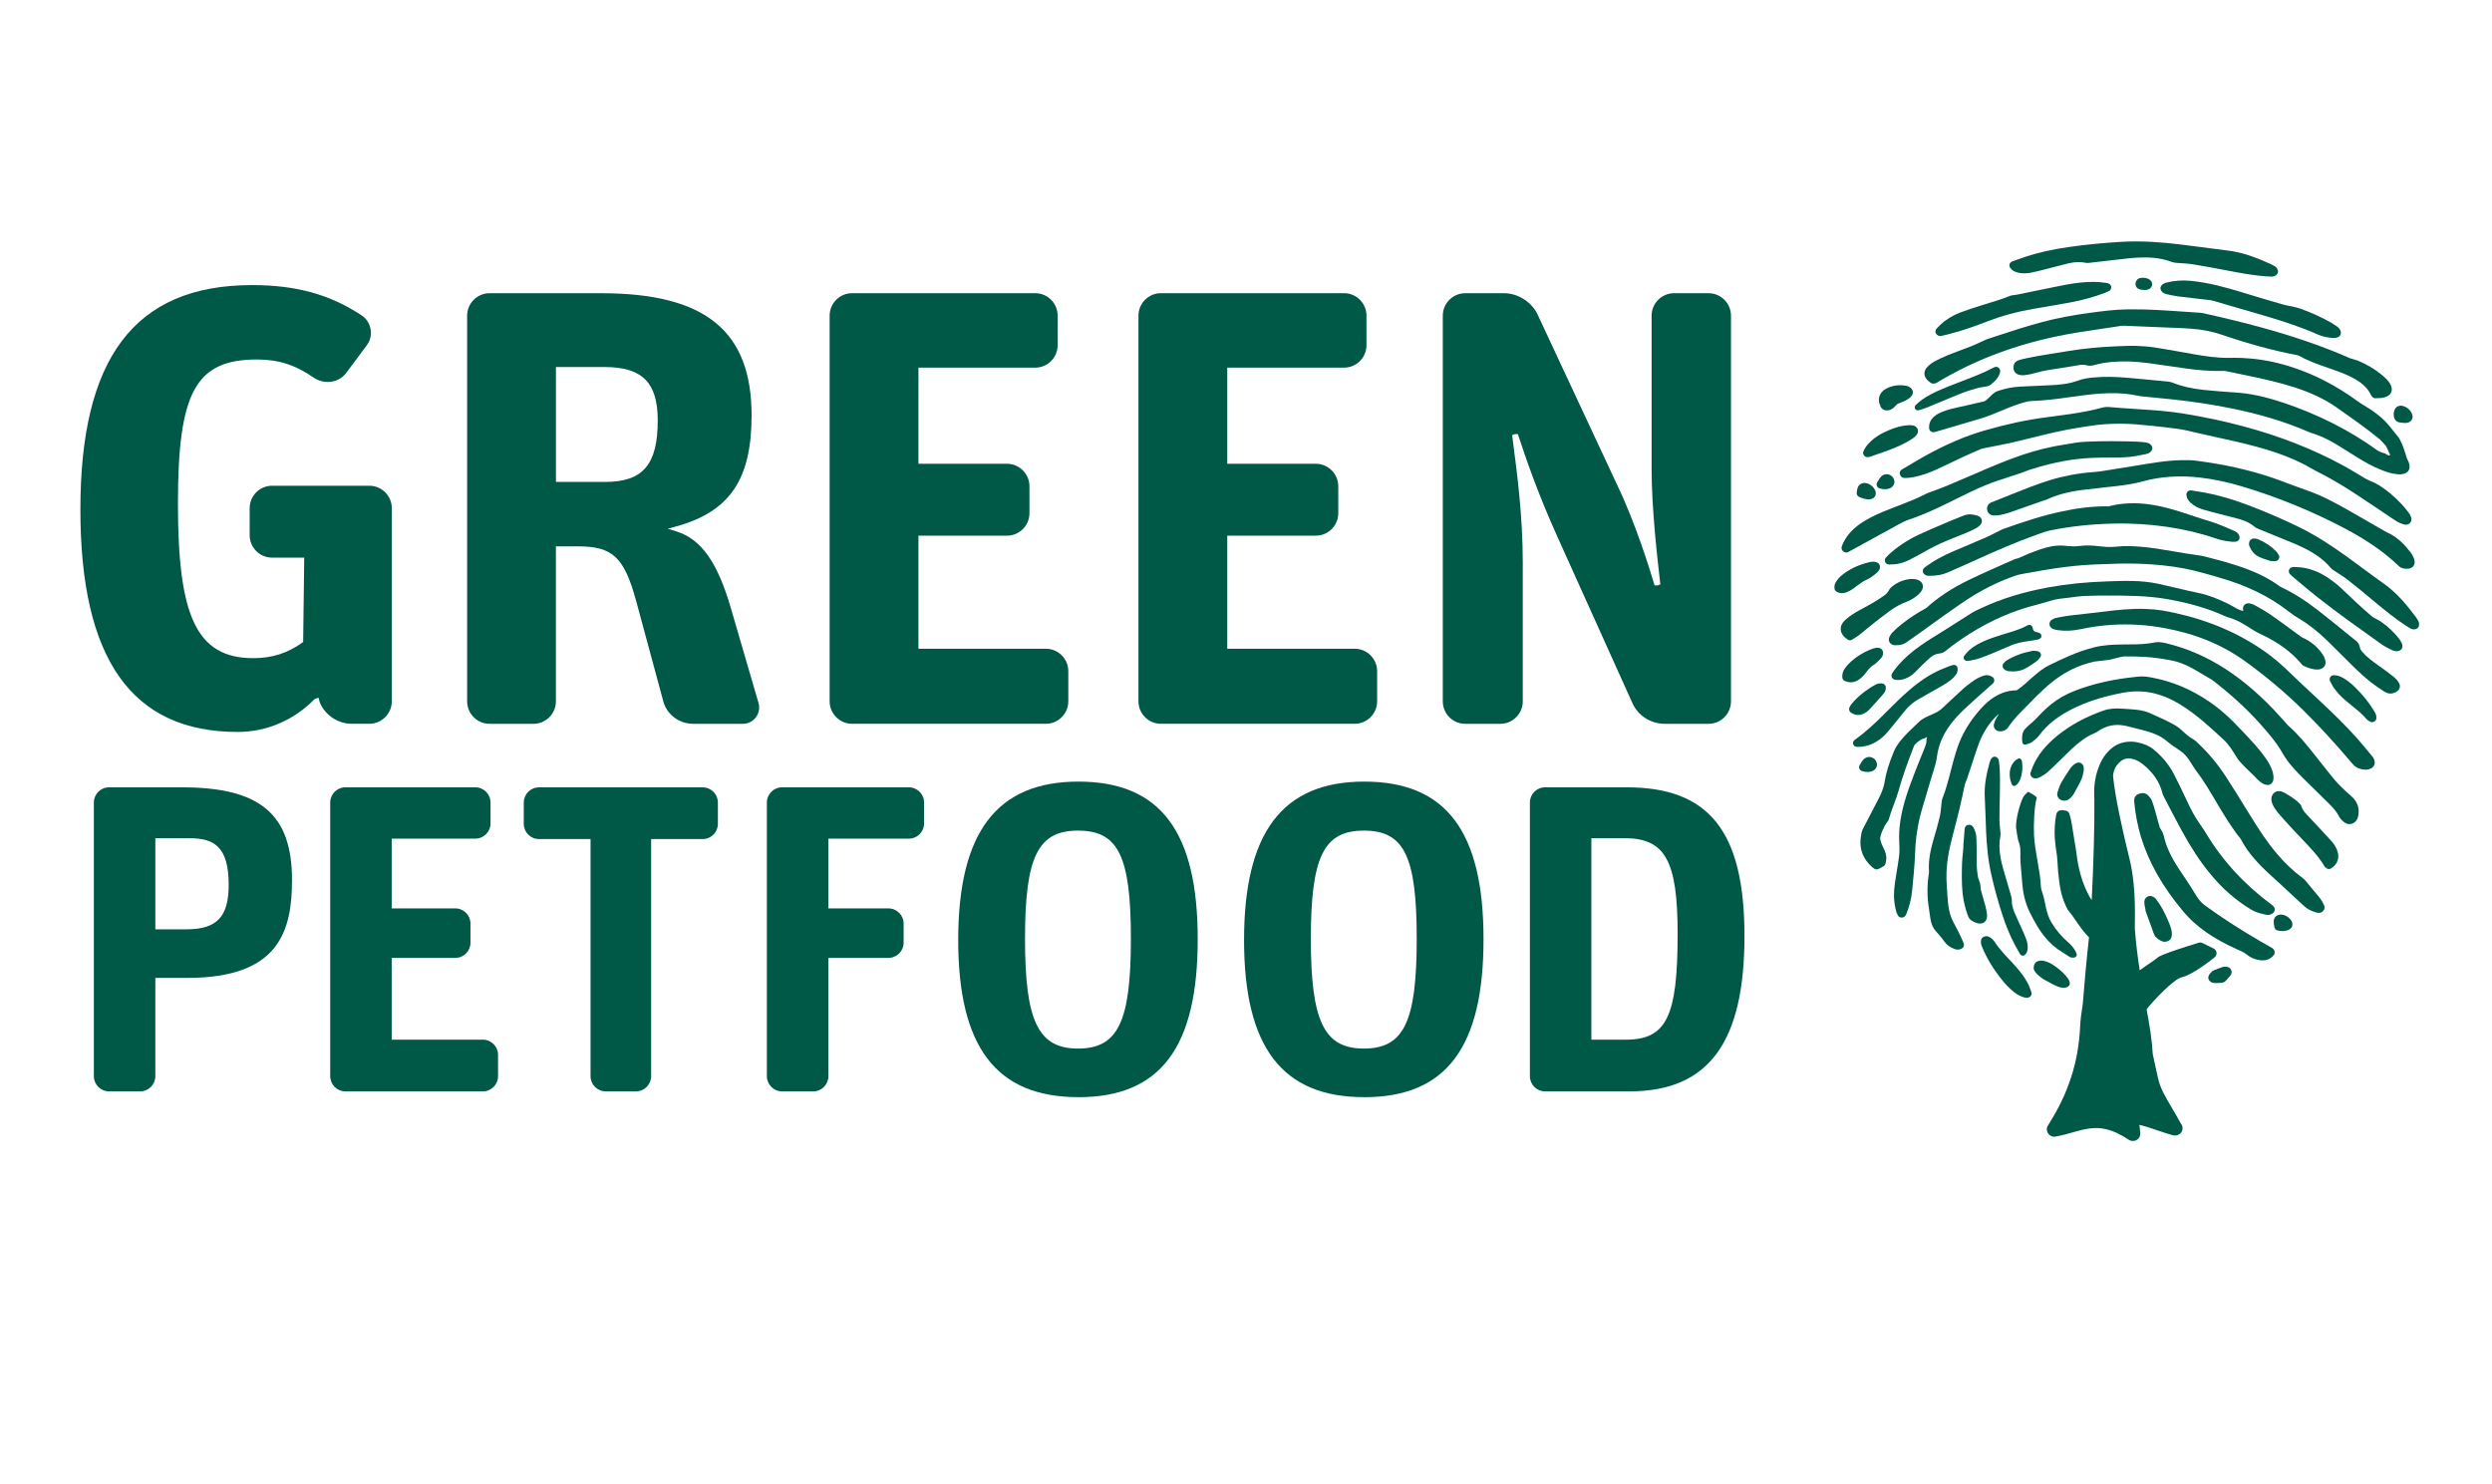 <svg viewBox="276.689 155.04 808.784 481.84" xmlns="http://www.w3.org/2000/svg" data-name="Layer 1" id="Layer_1" style="max-height: 500px" width="808.784" height="481.84">
  <defs>
    <style>
      .cls-1 {
        fill: #005847;
      }
    </style>
  </defs>
  <path d="M1061.62,356.73l-.2-.35c-.17-.31-.36-.62-.56-.91-2.86-3.81-6.02-7.8-10.47-10.95-2.25-1.58-4.43-3.21-6.63-4.84-1.88-1.38-3.75-2.77-5.65-4.13-4.18-3-9.82-6.85-16.34-9.94-5.32-2.52-10.36-4.67-15.39-6.58-5.22-1.97-9.7-3.26-14.16-4.1-.94-.17-1.91-.32-2.87-.47l-1.47-.23c-.43-.07-.86.06-1.17.35-.31.31-.46.73-.41,1.14.11.97.45,1.62,1.24,2.39,1.04,1.02,2.4,1.78,4.01,2.28,1.67.51,3.35.94,5.38,1.46.87.23,1.76.45,2.65.67,1.35.33,2.68.68,4,1.05,1.97.57,3.53,1.36,4.75,2.4.37.34.81.53,1.24.72,2.54,1.06,5.1,2.09,7.83,3.2,2.76,1.11,5.6,2.24,8.17,3.61,3.2,1.72,5.66,3.62,7.53,5.86.3.36.67.6,1.15.93.48.33.98.65,1.48.96.96.61,1.92,1.22,2.79,1.91,3.09,2.42,6.13,4.91,9.12,7.44,3.28,2.71,6.26,5.14,9.61,7.36.54.35,1.07.68,1.61.99.22.12.66.4,1.25.39.36,0,.71-.09,1.02-.28.41-.25.66-.68.66-1.16v-.41c.02-.25-.06-.52-.19-.74" class="cls-1"/>
  <path d="M922.83,401.48l-.11.28c-.11.24-.22.51-.29.76-.92,3.45-1.81,7.17-1.58,11.26.11,2.05.19,4.1.25,6.15.06,1.74.12,3.5.19,5.24.19,3.86.55,8.97,1.79,14.25,1,4.31,2.1,8.28,3.34,12.14,1.28,3.99,2.63,7.24,4.23,10.25.35.63.7,1.27,1.08,1.92l.55.98c.17.28.44.47.76.53.33.04.66-.06.88-.29.51-.52.74-1.02.84-1.84.1-1.09-.07-2.25-.54-3.42-.47-1.22-1.02-2.42-1.66-3.84-.28-.63-.56-1.26-.85-1.87-.43-.96-.87-1.9-1.27-2.86-.58-1.43-.86-2.72-.81-3.91.03-.38-.06-.73-.15-1.07-.58-1.99-1.16-3.97-1.79-6.11-.65-2.14-1.3-4.35-1.7-6.5-.49-2.68-.51-5.02-.07-7.15.07-.35.04-.68.02-1.11-.04-.44-.08-.88-.13-1.32-.09-.85-.18-1.7-.2-2.53,0-2.95.05-5.88.14-8.82.07-3.19.1-6.06-.14-9.08-.04-.48-.1-.95-.17-1.4-.03-.19-.08-.58-.36-.94-.17-.21-.39-.37-.65-.46-.34-.13-.72-.08-1,.14l-.25.18c-.15.12-.28.28-.34.46" class="cls-1"/>
  <path d="M1015.14,241.57l-.36-.21c-.3-.19-.62-.38-.95-.53-4.37-1.96-9.09-3.92-14.54-4.52-2.74-.32-5.46-.68-8.17-1.05-2.32-.31-4.65-.62-6.98-.89-5.14-.61-11.96-1.26-19.16-.82-5.9.36-11.37.9-16.7,1.65-5.53.79-10.1,1.82-14.37,3.23-.92.31-1.83.64-2.75.98l-1.41.5c-.4.15-.72.47-.84.88-.12.41-.05.85.2,1.19.58.78,1.19,1.18,2.26,1.49,1.41.38,2.97.4,4.62.06,1.71-.36,3.39-.79,5.43-1.31.87-.22,1.76-.45,2.63-.69,1.35-.36,2.68-.71,4.02-1.02,2.01-.45,3.76-.51,5.34-.2.49.14.97.09,1.43.04,2.75-.3,5.49-.62,8.43-.97,2.95-.37,5.99-.74,8.92-.77,3.64-.06,6.73.45,9.46,1.49.45.16.88.21,1.47.27.58.06,1.18.09,1.77.12,1.13.08,2.28.15,3.38.32,3.9.64,7.76,1.35,11.63,2.11,4.19.8,7.99,1.49,12.01,1.81.65.05,1.28.09,1.9.09.25.02.76.03,1.29-.26.32-.17.57-.41.75-.74.24-.4.24-.9,0-1.33l-.2-.36c-.11-.23-.3-.43-.53-.55" class="cls-1"/>
  <path d="M931.01,423.72c.03.53.53,3.52.66,3.97l.09.31c.06.21.13.4.2.6.06.14.13.29.16.47.58,2.32.12,3.44.33,5.8l.18,2.31c.13,1.68.26,3.38.43,5.04.32,3.63,1.22,6.78,2.78,9.71,1.24,2.37,2.54,4.83,4.37,7.09,1.72,2.14,3.66,3.83,5.92,5.18.53.3,1.01.64,1.5.95l.79.52c.17.1.34.16.51.17l.6.05s.04,0,.05.01c.58.04,1.11-.37,1.14-.9.01-.22-.06-.44-.18-.61-.06-.19-.12-.4-.25-.61-.65-1.13-1.41-2.05-2.35-2.85-2.1-1.78-3.87-3.86-5.38-6.34-1.96-3.2-1.99-6.63-2.84-9.2l-.1-.28c-.28-.84-.54-1.64-.57-2.45-.1-2.45-.52-4.88-.94-7.26l-.22-1.29c-.45-2.62-.92-5.33-1.06-7.98-.16-3.1.08-9.59.85-11.88.23-.68-1.22-1.27-1.91-1.72-.92-.58-.76-.59-1.43.05-.36.33-.86.86-1.14,1.48-1.02,2.04-2.35,7.1-2.19,9.65" class="cls-1"/>
  <path d="M1017.51,285.69c-5.74-1.91-10.57-2.95-15.23-3.24-3.5-.22-6.98-.51-10.45-.86-3.78-.39-7.09-1.15-10.12-2.37-.47-.18-1-.3-1.53-.34-2.78-.28-5.58-.53-8.36-.79l-3.91-.36c-4.42-.41-7.95-.49-11.63-.17-1.68.14-3.48.38-5.24,1.05-2.97,1.09-6.19,1.36-9.23,1.49l-3.49.16c-2.02.08-4.04.17-6.05.28-2.31.13-4.6.56-6.78,1.28-.45.14-.96.32-1.4.61-.62.41-1.16.95-1.66,1.48-.62.61-1.26,1.27-1.79,1.41-1.94.48-3.89.91-5.83,1.35l-2.14.47c-1.87.42-3.79.84-5.61,1.58-.87.34-1.96.85-2.83,1.7-1.07,1.01-1.55,2.25-1.44,3.67.03.4.25.76.57.99.34.24.74.3,1.15.21l.44-.11c.24-.05.45-.11.61-.17l4.35-1.27c3.21-.94,6.44-1.87,9.65-2.85,2.27-.69,4.49-1.62,6.64-2.51,2.84-1.19,5.76-2.42,8.76-3.05.28-.06.56-.1.87-.11,2.73-.1,5.65-.34,9.12-.79l3.45-.47c3.3-.46,6.7-.94,10.05-1.17,3.67-.24,7.23-.16,10.41.38.32.05.67.12,1,.2.63.12,1.26.25,1.9.32,1.68.17,3.37.34,5.06.5,1.58.16,3.19.31,4.78.48,6.54.68,13.01,1.66,19.25,2.92,9.48,1.91,17.69,4.42,25.11,7.66.26.11.52.22.83.31,2.63.78,5.29,1.98,8.1,3.68,1.58.95,3.12,1.93,4.68,2.91l2.12,1.32c2.35,1.47,4.93,2.98,7.88,4.11,1.48.59,3.21,1.23,5.14,1.39.25.03.5.05.76.05.32,0,.62-.02.89-.08,2.48-.37,2.41-2.25,2.34-2.81-.09-.69-.34-1.38-.69-1.92-.16-.26-.48-1.37-.69-2.1-.55-1.84-1.62-4.41-2.13-5.03-2.1-2.48-3.52-4.88-6.81-7.44-1.12-.86-2.29-1.74-3.61-2.48-1.11-.63-2.1-1.32-3.09-2.02-6.68-4.83-13.38-8.33-20.44-10.7-4.78-1.62-9.4-2.6-14.13-3.02-1.71-.16-3.42-.24-5.13-.24l-2.01.03c-3.83.01-7.57-.54-11.03-1.15l-4.16-.74c-2.89-.51-5.78-1.03-8.66-1.48-1.91-.3-3.99-.47-6.5-.55h-1.01c-1.19,0-2.38.05-3.58.1l-1.68.07c-5.48.22-10.51.72-15.37,1.52l-2.68.44c-4.2.66-10.54,1.66-13.33,2.5-.97.29-1.56.88-1.74,1.74-.24,1.11.11,1.84.44,2.24.52.63,1.33.95,2.56.95h0l.53-.05c1.42-.13,2.73-.48,3.98-.82.47-.14.95-.25,1.45-.38,1.18-.29,4.25-.77,6.96-1.19,2.11-.33,4.08-.63,5.04-.82.89-.18,1.91-.22,2.62,0,.88.27,1.84.15,2.42-.01,1.84-.53,3.81-.88,6.02-1.07,3.71-.32,7.33-.17,11.72.4,2.32.31,4.64.65,6.96.99,1.84.27,3.71.55,5.57.8,3.76.51,7.07.76,10.11.76.55,0,1.09-.01,1.77-.03.28,0,.54.04.77.08,2.44.5,4.88,1.01,7.32,1.52,4.85,1.02,9.98,2.15,14.9,3.74,5.45,1.76,9.87,3.87,13.52,6.43,2.86,2.01,5.74,4.03,8.56,6.1,2.04,1.47,3.57,2.75,5.53,4.29.5.39,1.68,1.8,2.11,2.24l1.28,2.76c.1.34-.45.52-1.71-.4-.92-.22-1.79-.52-2.48-1.02-9-6.51-19.33-11.71-30.68-15.5" class="cls-1"/>
  <path d="M1034.23,407.98c-2.21-2.7-4.41-5.48-6.64-8.32-2.43-3.06-5.07-6.32-8.37-9.2-.13-.13-.25-.24-.47-.52l-1.34-1.5c-.98-1.07-1.96-2.16-2.96-3.23-5.1-5.31-10.16-9.57-15.46-13-6.16-4-12.48-6.73-19.27-8.37-1.82-.45-3.08-.48-4.46-.12-.19.04-.4.06-.61.08l-.53.08c-5.14.78-11.77-.25-17.82,1.29-5.73,1.47-10.24,3.73-14.66,5.86-3.43,1.64-7.36,5.98-9.54,7.46-.4.28-.72.5-.93.65h-.08c-2.18,0-4.24.55-6.3,1.67-1.43.77-2.76,1.78-3.97,2.98-2.9,2.9-5.27,6.17-7.07,9.7-1.76,3.49-2.73,7.16-3.69,10.83l-.24.93c-.77,3.03-1.58,6.15-2.76,9.11-.15.39-.19.75-.23,1.23-.06.51-.11,1.01-.15,1.52-.09.96-.17,1.92-.4,2.88-.51,2.23-1.16,4.45-1.79,6.65l-.24.81c-.95,3.3-1.79,6.87-1.49,10.62.01.12,0,.25-.02.33-.63,3.82-.64,7.66-.03,11.38.51,3.14.44,5.52,2.28,7.54.9,1,1.83,2.04,2.65,3.22.82,1.19,1.93,2.01,3.33,2.53.39.14.77.22,1.13.22.48,0,.95-.13,1.36-.4.59-.36.81-1.08.52-1.69l-.32-.79c-.91-2.15-1.95-4.09-2.96-5.96-1.95-3.61-1.81-7.32-2.16-11.5-.26-3.23-.13-6.5.38-9.73.49-3.11,1.31-6.22,2.11-9.24l.36-1.4c.82-3.12,1.58-6.25,2.25-9.37.11-.47.19-.93.28-1.39.23-1.21.45-2.34.94-3.4.2-.42.34-.85.47-1.28l1.15-3.5c.72-2.19,1.43-4.4,2.2-6.57,1.12-3.12,2.59-5.75,4.48-8.04.72-.86,1.48-1.63,2.32-2.31-.31.49-.61.98-.88,1.47-.33.52-.58,1.14-.75,1.79-.18.63-.06,1.24.31,1.7.37.5.97.76,1.68.76.07,0,.4-.02.47-.03.95-.15,1.67-.58,2.15-1.3,1.18-1.74,2.56-3.39,4.19-5.02,7.03-7.08,12.46-13.7,23.65-16.28l5.07-.61c.47-.11,4.18-1.08,4.64-1.08,5.52,0,8.73.07,14.96,1.21,5.27.94,8.38,3.42,13.55,6.34.13.06.24.17.43.3,6.01,4.68,10.97,9.23,15.12,13.87,2.51,2.78,5.34,6.06,7.39,9.63,1.79,3.18,4.41,5.9,6.74,8.22,1.24,1.23,2.49,2.45,3.74,3.67,1.55,1.52,3.11,3.04,4.64,4.58,1.18,1.16,2.38,2.43,3.12,3.92.34.71.94,1.4,1.75,2.04,1.27,1.07,3.07.8,4-.55.2-.3.35-.58.46-.9.75-2.67.05-5.08-2.07-6.92-2.03-1.8-4-3.57-5.61-5.54" class="cls-1"/>
  <path d="M1053.92,375.06c-.94-.78-1.91-1.51-2.89-2.25-.69-.5-1.39-1.02-2.1-1.52-1.05-.75-2.11-1.52-3.11-2.31-.85-.66-1.69-1.47-2.59-2.5-.32-.37-.56-.83-.62-1.24-.17-1.09-.73-1.89-1.63-2.46-.16-.1-.32-.24-.5-.4l-1.58-1.29c-3.26-2.65-6.52-5.31-9.86-7.91-4.08-3.2-8.03-5.68-12.06-7.59-.17-.07-.33-.18-.47-.27-2.92-2.15-6.31-3.94-10.3-5.46-4.91-1.88-10.11-3.19-14.64-4.33-.19-.05-.38-.09-.74-.14l-2.09-.31c-1.04-.16-2.08-.32-3.12-.47l-3.28-.55c-3.52-.62-7.18-1.24-10.89-1.55-2.65-.22-5.27-.3-7.9-.02-2.26.24-3.93.03-5.57-.13-1.92-.22-3.83-.43-6.46-.08-1.52.2-2.6.09-3.71.01-2.86-.26-5.52-.87-16.17,3.98-.42.07-.82.18-1.15.33l-1.61.7c-4.31,1.91-8.77,3.86-13.05,5.93-5.51,2.65-10.06,5.64-13.88,9.1-.08.08-.18.15-.3.21-2.61,1.38-5.22,3.09-7.96,5.26-.98.77-1.85,1.6-2.72,2.45-.42.4-.77.9-1.02,1.46-.32.62-.32,1.29,0,1.83.2.32.67.88,1.75.94h.38c.96,0,2.19-.11,3.29-.9.69-.5,1.38-.99,2.08-1.46.79-.55,1.59-1.12,2.35-1.66l2.66-1.91c3.53-2.56,7.06-5.1,10.69-7.58,4.97-3.41,9.73-6,14.81-8.01,1.67-.67,3.26-1.31,4.99-1.6l2.86-.51c2.49-.44,4.98-.89,7.51-1.27,4.83-.72,9.29-1.16,13.64-1.33,2.51-.1,5.03-.17,7.53-.25,3.42-.08,6.8,0,10.42.24,5.09.35,9.54.99,13.59,1.95,2.14.52,4.23,1.12,6.32,1.71l2.13.63c8.85,2.49,16.46,6.21,22.59,11.05,1,.8,2.08,1.55,3.22,2.2,3.09,1.81,6.04,4.11,9.29,7.26,1.67,1.63,3.32,3.27,4.95,4.91,1.35,1.35,2.7,2.68,4.04,4.01,3.27,3.21,6.3,5.62,9.52,7.59.68.42,1.31.62,1.96.62.55,0,1.11-.15,1.73-.47.83-.41,1.14-.98,1.26-1.38.11-.38.15-.97-.26-1.65-.35-.62-.8-1.17-1.31-1.6" class="cls-1"/>
  <path d="M895.85,306.32l-1.93,1.15c-.54.31-.79.94-.61,1.52.02.05.13.31.15.36.2.47.66.8,1.18.82l.47.02c1.02,0,1.98-.17,2.73-.3,2.39-.47,4.79-1.28,7.54-2.54,1.58-.73,3.15-1.48,4.72-2.23,1.21-.58,2.4-1.16,3.61-1.72,1.94-.9,3.93-1.76,5.87-2.6.33-.12.69-.22,1.06-.28l3.24-.64c2.12-.41,4.25-.83,6.34-1.31,1.96-.46,3.89-.93,5.82-1.41,5.09-1.27,10.36-2.56,15.67-3.36l1.28-.2c2.15-.35,4.38-.69,6.59-.84,3.56-.26,7.15-.24,10.64.04,3.43.29,6.85.65,10.28,1.06,2.4.28,4.56.56,6.69,1.09,1.46.37,2.94.7,4.43,1.02l3.91.88c4.61,1,9.38,2.04,13.95,3.31,6.35,1.76,11.37,3.67,15.77,6.03.39.21.76.43,1.15.66.59.34,1.18.68,1.81.99,4.24,2.11,8.5,4.59,13.4,7.81,2.07,1.37,4.14,2.75,6.19,4.13,2.22,1.49,4.44,2.99,6.69,4.47.61.38,1.34.71,2.33,1.01.15.05.56.11.69.11.61,0,1.15-.26,1.49-.72s.43-1.07.21-1.71c-.15-.39-.38-.98-.79-1.49-.75-.96-1.5-1.92-2.35-2.82-2.38-2.51-4.74-4.49-7.23-6.06-.7-.44-1.48-.8-2.25-1.14l-.63-.28c-.22-.12-.44-.21-.66-.3-.21-.08-.42-.18-.61-.29l-2.36-1.41c-1.68-1.01-3.35-2.01-5.09-2.96-9.84-5.36-20.52-9.56-32.67-12.82-6.1-1.63-12.63-3.01-19.39-4.11-4.69-.76-9.5-1.08-14.15-1.38l-2.36-.16c-2.53-.17-5.06-.34-7.59-.57l-.47-.02c-.46,0-.93.06-1.41.18l-.72.18c-1.12.29-2.23.57-3.39.81-4.31.91-8.82,1.49-13.17,2.05l-1.18.15c-6.33.83-12.85,2.22-19.95,4.28-6.37,1.84-12.83,4.61-19.71,8.48-1.77.99-3.51,2.04-5.25,3.07" class="cls-1"/>
  <path d="M903.29,279.32c.32.24.92.28,1.31.22.14-.04.41-.12.53-.2l1.93-1.14c13.97-8.1,29.56-13.27,47.7-15.82,1.74-.25,3.47-.52,5.22-.79l4.25-.64c.54-.08,1.1-.18,1.79-.18h.03c2.32.08,4.63.19,6.95.3l6.91.28c2.58.1,5.14.18,7.71.36,3.63.26,7.03.91,10.11,1.97,8.99,3.05,17.07,5.25,24.69,6.68.17.04.31.08.41.14,2.29,1.32,4.79,2.29,6.93,3.06l2.12.74c1.42.51,2.85,1.02,4.27,1.54,2,.74,3.72,1.55,5.23,2.46,2.25,1.36,3.79,2.93,4.69,4.71.11.28.26.47.37.61l.06.09c.26.38.69.61,1.15.61.02,0,.04-.01.07-.01l.5-.02c.49-.02.96-.05,1.51-.08.32-.05.62-.12.94-.22,1-.3,1.68-.8,2.03-1.5.24-.46.42-1.21,0-2.26-.46-1.13-1.29-1.98-1.96-2.6-2.38-2.19-5.27-4.02-8.59-5.43-.41-.19-.87-.33-1.32-.45l-1-.3c-.18-.05-.37-.11-.51-.16-4.44-1.96-9.13-3.79-13.96-5.44-9.46-3.25-20.13-6.16-33.59-9.14-.45-.1-.91-.14-1.39-.17l-3.67-.25c-3.37-.24-6.73-.47-10.09-.64-2.61-.14-5.23-.21-7.85-.2h-1.37c-4.33.05-8.6.61-12.37,1.13-5.86.78-10.96,1.76-15.58,3.01-5.17,1.37-10.27,3.05-15.21,4.67l-2.69.89c-.22.09-.46.19-.66.29l-1.31.6c-1.02.48-2.04.96-3.1,1.38-1.16.46-2.34.9-3.51,1.33-1.38.52-2.74,1.03-4.1,1.57-1.5.61-2.97,1.3-4.38,2.07-.83.46-1.63,1.08-2.3,1.79-1.27,1.32-1.22,3,.09,4.3.28.27.57.5,1.04.85" class="cls-1"/>
  <path d="M1033.45,428.16c-.91-1.03-1.84-2.04-2.79-3.04l-2.33-2.49c-1.16-1.23-2.33-2.45-3.44-3.69-.58-.64-1.02-1.4-1.34-2.32-.33-1-3.24-2.92-3.27-2.93-.26-.15-.55-.34-.86-.53-.96-.62-2.02-1.33-3.13-1.32-.78-.01-1.46.35-1.91.98-1.76,2.42,1.4,5.88,3.48,8.16l.56.62c1.64,1.82,3.29,3.6,5.16,5.55,2.76,2.88,5.61,5.85,7.45,8.96.11.26.38.57.62.72l.87-1.05-.82,1.08c.24.18.53.27.82.27.26,0,.53-.07.76-.22,2.01-1.35,2.73-3.2,2.09-5.39-.34-1.17-.98-2.31-1.92-3.37" class="cls-1"/>
  <path d="M936.38,395.77c.94-.71,1.66-1.38,2.17-2.07,2.51-3.37,5.96-6.14,10.54-8.45,4.69-2.38,10.12-4.13,16.6-5.34,3.52-.66,6.93-.6,10.22.21,2.85.69,5.58,1.87,8.36,3.59,5.22,3.2,9.65,7.31,14.09,11.43,1.72,1.6,2.9,3.53,4.22,5.69.88,1.45,2.68,3.17,4.26,4.68.75.73,1.47,1.41,1.98,1.97.65.73,2.32,2.37,3.81,2.37.95,0,1.68-.63,1.86-1.6.73-4.09-4.12-9.63-9.14-14.94l-1.22-1.27c-3.57-3.89-6.91-6.84-10.49-9.29-5.9-4.02-12.04-6.58-18.86-7.83-1.72-.32-3.03-.39-4.38-.22l-3.33.38c-6.09.79-11.53,2.12-16.67,4.06-6.7,2.57-9.7,5.79-13.79,10.09-.09.09-.18.16-.28.22-.17.12-.32.25-.47.38l-.48.43c-.53.47-1.07.96-1.51,1.48-.48.55-.78,1.3-.86,2.1-.08.73-.08,1.27,0,1.97q.14,1.11,1.17.89c.61-.13,1.47-.39,2.19-.91" class="cls-1"/>
  <path d="M1003.24,352.87l-.37-.17c-.66-.3-2.26-1.31-2.93-1.62l-1.13-.53c-2.26-1.06-5.3-2.38-8.78-3.07-2.38-.49-4.74-1.05-7.11-1.62-1.92-.45-3.83-.91-5.76-1.32-5.7-1.23-11.26-.95-16.6-.78-6.96.23-13.21.86-19.1,1.95-8.2,1.51-15.38,3.73-21.93,6.81-1.11.51-2.19,1.02-3.19,1.66-1.46.9-2.9,1.82-4.34,2.76-1.33.87-2.67,1.72-4.03,2.56l-1.54.96c-2.84,1.74-5.76,3.55-8.42,5.61-2.76,2.16-4.91,4.32-6.57,6.58-.16.23-.32.46-.65.97-.26.38-.29.85-.11,1.27.19.41.57.7,1,.78.38.07.74.1,1.07.1.77,0,1.53-.15,2.37-.48,1.11-.42,2.11-1.07,3.04-1.98.46-.44.9-.89,1.34-1.35.38-.39.76-.77,1.14-1.15l.33-.31c.77-.73,1.55-1.5,2.38-2.18.81-.65,1.76-1.05,2.84-1.17.71-.07,1.32-.32,1.91-.8,2.48-2,5.03-3.81,7.81-5.57,7.16-4.49,14.32-7.59,21.9-9.47,3.17-.79,5.35-1.77,8.03-1.99,2.05-.18,5.26-.74,7.31-.82l.7-.02c2.03-.08,4.06-.12,6.09-.12,7.21,0,13.49.04,19.61,1.07,7.01,1.17,13.54,3,19.17,5.57.49.23,1,.4,1.54.56,4.17,1.2,6.87,3.82,9.96,5.23,5.68,2.61,10.06,5.79,13.32,9.65.14.18.45.6.99.83,1.15.5,2.58,1.1,4.28,1.1,1.21,0,1.84-.51,2.18-.92.43-.53.57-1.23.4-1.95-.15-.7-.43-1.37-.78-1.9-1.61-2.45-3.83-4.33-6.62-5.59-.19-.09-.38-.19-.56-.35l-3.13-2.28c-2.17-1.59-4.34-3.19-6.54-4.72-1.32-.92-2.73-1.73-4.1-2.51l-1.09-.61c-.53-.31-1.14-.48-1.61-.61-.11-.02-.44-.05-.55-.06-.57,0-1.1.23-1.42.66-.32.44-.41.99-.24,1.56.12.42-.66.17-1.52-.22" class="cls-1"/>
  <path d="M1004.4,312.95c11.74,3.53,23.08,8.18,33.71,13.84,7,3.72,12.58,7.64,17.05,11.93.92.92,2.09.94,2.71.94.02,0,.03,0,.06,0,.01,0,.02,0,.02,0,.57-.03,1.39-.14,1.95-.79.38-.45.53-1.03.45-1.71-.04-.32-.13-.8-.36-1.21-.29-.59-.62-1.19-1.04-1.74-1.78-2.28-4.08-4.82-7.61-6.4-.32-.14-.62-.31-.93-.5-3.96-2.29-7.92-4.56-11.89-6.84-4.06-2.3-8.5-4.68-13.32-6.33-2.6-.91-5.19-1.87-8.03-2.95-7.36-2.77-15.52-4.82-24.24-6.11l-.79-.12c-1.56-.24-3.17-.48-4.81-.54-3.42-.1-6.89.14-10.41.66-2.69.39-5.38.83-8.08,1.29-1.9.3-3.81.62-5.73.92l-1.42.23c-1.88.32-3.85.64-5.74.77-4.74.35-9.39,1.22-13.81,2.56-4.55,1.41-8.96,3.19-13.22,4.9-1.96.8-3.92,1.6-5.91,2.35-.99.4-1.57,1.38-1.39,2.48.19,1.05,1.08,1.77,2.17,1.79.7.01,1.41-.03,2.08-.16,2.08-.42,4.03-1.12,5.89-1.81l7.63-2.69c.16-.06.34-.12.52-.16.37-.1.73-.21,1.06-.36,3.22-1.49,6.86-2.49,11.12-3.05,2.66-.34,5.3-.64,7.97-.93l3.59-.39c2.71-.32,5.62-.72,8.44-1.52,5.8-1.59,12.06-2.01,18.78-1.22,4.37.52,8.8,1.45,13.53,2.87" class="cls-1"/>
  <path d="M1029.64,446.59c-1.3-1.6-2.62-3.19-3.95-4.77l-.87-1.05c-.22-.25-.46-.44-.78-.69-3.02-2.25-5.76-4.81-8.36-7.9-3.36-3.95-6.07-8.2-8.55-12.22l-1.47-2.37c-2.21-3.59-4.4-7.15-6.72-10.7-2.66-4.05-5.79-7.76-9.33-11.03-.33-.31-.73-.65-1.25-.96-2.53-1.37-3.56-3.28-6.1-4.64l-1.51-.81c-1.64-.88-4.43-2.02-6.12-2.84-2.77-1.32-6.03-1.3-8.99-1.52-2.19-.18-4.3-.06-5.94.5-5.81,1.97-10.9,4.71-15.17,8.15-3.91,3.15-6.56,6.48-8.1,10.16-.22.52-.4,1.03-.58,1.54l-.14.37c-.22.64.14,1.39.75,1.71.33.24,1.06.21,1.46.11.29-.08.66-.18,1.02-.4l.4-.25c.7-.41,1.4-.85,1.96-1.35,1.51-1.37,2.95-2.79,4.4-4.2l.74-.73c1.7-1.68,3.46-3.44,5.43-4.94,1.57-1.22,2.9-2.03,4.29-2.59.54-.2,1.08-.5,1.57-.85,1.31-.91,2.66-1.49,4.14-1.76,2-.39,3.91-.21,6.29.47,2.36.68,6.82,1.47,9.65,3.11,2.17,1.22,2.85,2.31,4.98,3.56l1.94,1.37c.14.07.29.22.46.37,1.98,1.73,2.65,3.66,4.52,6.13,2.32,3.1,4.3,6.45,6.22,9.7l.59,1.02c2.06,3.43,4.39,7.34,7.34,10.99.07.06.14.2.17.28,1.24,2.41,2.94,4.77,5.18,7.22,1.93,2.12,4.1,4.09,6.21,6l1.05.94c1.24,1.13,2.45,2.28,3.69,3.43,1.47,1.38,2.95,2.76,4.44,4.1.9.84,2.1,1.46,3.81,1.98.3.08.58.12.85.12.68,0,1.25-.3,1.58-.81.21-.31.49-.97.04-1.87-.38-.83-.8-1.51-1.27-2.08" class="cls-1"/>
  <path d="M904.06,405.76l.18-.6c.41-1.35.85-2.76,1.04-4.22.33-2.5.97-4.69,1.96-6.7,1.48-3.02,3.73-5.94,6.85-8.88,1.87-1.77,3.81-3.49,5.76-5.23l3.63-3.23c.32-.28.48-.69.45-1.1-.02-.41-.25-.8-.59-1.03-.94-.62-2.01-.75-3.04-.35-.88.35-1.79.72-2.61,1.26-1.15.79-2.48,1.73-3.71,2.81-1.51,1.37-2.99,2.76-4.47,4.13l-2.59,2.43c-.39.36-.85.7-1.34.98-.64.38-1.37.69-2.1,1.02-1.45.64-2.95,1.29-4.05,2.37l-1.4,1.35c-2.54,2.43-5.41,5.16-6.67,8.19-1.62,3.88-2.55,6.95-3.03,9.97-.31,2.01-1.21,3.96-1.97,5.44-.67,1.32-1.35,2.64-2.06,3.96-.62,1.21-1.27,2.41-1.87,3.61-1.11,2.19-1.53,2.35-1.87,5.26-.41,3.57.84,6.69,3.68,9.26.15.14.32.26.71.53.43.31.99.36,1.45.1l.47-.24c.39-.2.75-.38,1.11-.6.29-.17.51-.45.6-.76,1.12-3.59-1.05-5.2-1.57-7.66l-.08-.36c-.22-1.07,1.35-4.52,2.29-5.62.41-.46.54-.98.66-1.45.22-.89.89-2.7,1.48-4.29.55-1.46,1.07-2.87,1.3-3.7,1.76-6.17,3.02-9.47,5.25-15.29.21-.51,1.71-1.97,3.45-2.46.12-.04.23-.08.34-.16.16-.08.29-.17.41-.22-.03.16-.06.32-.08.41-.07.32-.13.55-.11.81.04.65-.18,1.32-.52,2.15l-2.95,7.33c-2.23,5.74-4.14,10.92-4.97,16.38-.39,2.53-.5,4.8-.39,6.91.08,1.29.14,2.97-.03,4.55-.23,1.8-.52,3.6-.82,5.38-.18,1.11-.37,2.22-.53,3.34-.47,3.17-.43,5.74.17,8.41.15.71.33,1.56.92,2.44.22.36.68.49,1.11.49.06,0,.13,0,.19-.01.5-.04,1-.47,1.18-.93.1-.2.18-.37.24-.53.91-2.32,1.5-4.69,1.74-7.08.45-4.43.83-8.42.99-12.52.17-4.79.85-9.21,2.07-13.55.69-2.43,1.42-4.86,2.15-7.29.54-1.73,1.07-3.47,1.58-5.21" class="cls-1"/>
  <path d="M1046.42,400.34l-.81-.99c-1.21-1.48-2.43-2.96-3.7-4.39-4.11-4.66-8.58-8.92-13.58-13.59l-.91-.85c-2.47-2.29-4.94-4.59-7.34-6.92-2.87-2.82-5.45-5.01-8.13-6.92-8.37-5.95-18.14-10.18-29.03-12.59-3.01-.65-5.59-1.23-9.7-1.38-4.77-.19-9.3.32-14.35.94-1.8.22-3.62.43-5.43.63-1.58.18-3.17.34-4.75.53-1.29.17-2.54.39-3.78.62l-.58.11c-.5.08-.98.26-1.46.52-.99.55-1.04,1.35-1.02,1.67.03.32.21,1.11,1.29,1.52.45.16.93.28,1.55.36,2.44.33,4.85.18,7.43-.37,3.17-.69,6.53-1.15,10-1.38,5.62-.34,11.29,0,16.87,1.02,10.27,1.87,18.9,5.42,26.38,10.83,6.67,4.79,12.99,10.12,18.8,15.83,5.04,4.97,10.17,10.54,16.13,17.55,1.17,1.38,2.73,1.69,3.97,1.78h.04c.1,0,.31-.02.37,0,.06-.01.42-.04.47-.05,1.21-.22,1.77-.79,2.02-1.26.23-.43.42-1.14.01-2.1-.18-.39-.44-.77-.74-1.12" class="cls-1"/>
  <path d="M1014.33,449l-.45-.34c-8.72-6.46-15.86-14.22-21.21-23.1-.58-.98-1.23-1.94-1.91-2.89-1.8-2.48-3.14-5.19-4.35-7.76l-.36-.77c-1.28-2.7-2.54-5.38-3.93-8.03-1.52-2.87-3.66-5.46-6.38-7.72-1.43-1.19-3.15-1.94-5.42-2.4-1.27-.25-2.53-.28-3.83-.08-2.13.36-3.96,1.34-5.55,3.03-1.02,1.03-1.86,2.28-2.57,3.81-1.23,2.7-1.89,5.59-2,8.63,0,.02-.02.04-.02.08,0,.14,0,.33.02.48-.01.64-.03,1.29,0,1.95.01.15.04.31.05.47.11,8.67-.32,22.44-.86,32.86-.07-.12-3.81-5.19-4.93-15.07-.17-1.51-.49-3-.72-4.51-.25-1.62-.48-3.23-.77-4.85-.23-1.29-.39-2.22-.8-3.53-.07-.26-.39-1.1-1.71-1.14-.36-.15-.79-.15-1.15-.02-.74-.04-1.3.65-1.43,1.3-.61,3.31-.68,6.77-.22,10.29l.2,1.35c.19,1.24.38,2.47.42,3.74.08,2.07.28,4.24.59,6.62.45,3.42,1.27,6.19,2.77,8.99,1.02,1.17,1.88,2.44,2.81,3.8,1.19,1.74,2.45,3.51,4.06,5.12-.74,6.63-1.53,15.3-2.02,21.63-.04.19-.06.37-.09.56-.32,2.14-.66,4.37-.76,6.65-.53,11.69-3.85,21.92-10.45,32.2-.51.8-.5,1.82.05,2.61.53.79,1.49,1.2,2.43,1.01,2.36-.42,4.42-1.03,6.25-1.56,5.99-1.74,10.35-2.13,17.48,2.6.41.26.89.39,1.36.39.44,0,.88-.11,1.26-.35.81-.5,1.24-1.4,1.13-2.33-.15-1.16-.25-1.95-.28-2.55,1.67.36,3.77,1.09,5.69,1.74,1.79.61,3.58,1.22,5.19,1.64.23.06.45.07.67.08,1.45-.03,2.46-1.06,2.46-2.4,0-.61-.25-1.18-.64-1.6-.92-1.74-1.88-3.36-2.81-4.93-2.05-3.46-3.81-6.45-4.49-9.55l-1.04-4.69c-.23-1.05-.45-2.14-.69-3.19-.27-4.72-1.05-9.46-2.01-14.6,2.32-3.03,8.9-9.82,11.3-10.37,3.83-.89,10.1-5.98,10.81-6.55.44-.37.67-.93.59-1.49-.06-.57-.41-1.06-.93-1.32l-3.62-1.78c-.39-.2-.83-.24-1.27-.1-12.34,3.78-13.17,4.63-13.46,4.95-.3.29-1.88,1.37-3.03,2.15-1.14.78-1.97,1.36-2.62,1.83-.64-4.11-1.22-8.53-1.59-13.54-.11-1.44.68-12.85-1.69-22.45-2.26-9.13-4.85-20.85-5.39-27.21.1-.52.16-1.05.31-1.52.42-1.29,1.19-2.36,2.32-3.23.95-.73,1.99-.98,3.23-.75,1.36.23,2.58.81,3.86,1.85,3.32,2.67,5.44,5.79,6.29,9.28.09.42.27.77.42,1.08l1.54,2.97c1.41,2.7,2.82,5.42,4.29,8.12,3.04,5.59,5.95,10.02,9.16,13.93,3.94,4.85,8.33,8.69,13.37,11.75,1.4.88,2.93,1.24,4.41,1.59l.34.08c.24.05.48.09.71.09.49,0,1.23-.15,1.91-.83.28-.27.33-.72.32-1.11-.02-.37-.3-.81-.6-1.04" class="cls-1"/>
  <path d="M902.31,341.95h.7c2.2,0,4.07-.34,5.74-1.06,3.07-1.32,6.15-2.7,9.22-4.1,6.81-3.06,12.98-5.79,19.39-8.05l.95-.34c1.31-.48,2.55-.93,3.83-1.19,6.42-1.3,13.21-2.04,20.18-2.2,6.02-.16,11.96.2,17.59,1.03,5.6.81,10.92,2.07,15.78,3.74,1.6.56,3.34.93,5.3,1.11.05,0,.41.02.46.02.19,0,.4-.01.79-.03.42-.02.8-.23,1.04-.58.25-.34.35-.76.22-1.17-.31-1.16-1.28-1.58-1.79-1.81l-1.09-.47c-1.54-.66-3.08-1.33-4.64-1.9-1.28-.45-2.57-.86-3.87-1.25-1-.3-2.02-.62-3-.96-4.87-1.65-9.25-3.09-13.95-3.84-4.87-.79-9.44-.65-13.7.39-.22.05-.5.25-1.04.1-4.68,0-9.49.55-14.71,1.7-6.23,1.33-12.14,3.26-19.06,5.73-.26.09-.49.21-.92.44l-1.3.67c-1.12.56-2.24,1.14-3.4,1.65-1.88.81-3.76,1.6-5.64,2.4-1.53.63-3.05,1.27-4.58,1.94-3.57,1.53-6.36,3.05-8.87,4.88l-.66.51c-.36.28-.56.72-.54,1.18.03.44.28.85.67,1.08.24.19.61.35.92.36" class="cls-1"/>
  <path d="M1014.22,462.85c-.14-.1-.28-.19-.44-.28l-3.42-1.94c-6.8-3.96-12.66-7.76-17.9-11.57-1.21-.9-2.12-1.89-2.87-3.13-1.4-2.34-2.93-4.66-4.44-6.9l-1.28-1.91c-2.58-3.92-4.12-7.25-4.85-10.46-.1-.5-.26-.97-.47-1.41-.14-.28-.31-.56-.47-.85-.23-.38-.45-.73-.53-1.05-.3-.95-.54-1.92-.81-2.89-.19-.69-.35-1.41-.56-2.08-.31-1.15-.64-2.28-1.09-3.43-.23-.58-.65-1.14-1.32-1.8-.69-.67-1.63-.86-2.9-.42-1.13.4-1.71,1.34-1.48,2.73l.03.44c.34,3.59,1.05,7.18,2.08,10.67,2.49,8.27,7,16.27,13.82,24.4,4.01,4.78,9.62,8.75,17.36,12.19,1.21.53,2.33,1.03,3.23,1.75,1.22,1.02,2.77,1.64,4.48,1.84.22.02.41.03.62.03,1.56,0,2.89-.67,3.76-1.9.2-.3.19-.72.11-1.09-.07-.36-.38-.74-.68-.94" class="cls-1"/>
  <path d="M875.93,334.38c.23,0,.46-.06.66-.18l6.9-3.79c3.21-1.76,6.4-3.52,9.62-5.27.87-.47,1.9-1,2.96-1.37,4.78-1.6,9.25-3.7,13.37-5.73l1.91-.94c3.29-1.65,6.69-3.33,10.18-4.74,2.23-.91,4.61-1.67,6.9-2.41,2.27-.73,4.62-1.48,6.87-2.39.01,0,.33-.09.34-.1,16.52-5.3,24.6-3.37,32.23-4.11,1.37-.13,2.7-.39,4.03-.67l1.13-.22c.5-.1,1.64-.32,2.11-1.48.16-.4.13-.86-.11-1.22-.58-.91-1.54-1.05-2.15-1.13-2.38-.36-8.85-.38-10.76-.38-4.67,0-8.78.14-10.45.32-.99.1-1.98.28-2.96.45-.65.12-1.3.22-1.96.32-4.51.68-9,1.77-13.75,3.37-5.32,1.78-10.46,4.01-15.5,6.2l-1.11.47c-4.51,1.96-9.16,3.98-13.91,5.65-.22.08-.42.17-.87.38l-1.25.61c-.82.4-1.65.81-2.49,1.15-1.72.72-3.47,1.4-5.2,2.08l-2.02.77c-3.4,1.32-6.19,2.51-8.78,4.08-3.49,2.13-5.8,4.56-7.07,7.42-.1.21-.17.42-.36.92-.25.65.11,1.42.73,1.73.22.15.48.22.74.22" class="cls-1"/>
  <path d="M905.55,263.85c.25.19.53.28.83.28.1,0,.21-.02.3-.03.77-.19,1.54-.36,2.27-.54,4.87-1.22,9.53-2.95,13.06-4.32,4.52-1.74,9.32-3.05,14.7-3.96l1.51-.26c3.48-.59,6.99-1.18,10.49-1.83,4.09-.77,7.76-1.79,11.22-3.13l1.14-.5c.55-.24.88-.8.83-1.38-.07-.58-.51-1.07-1.08-1.18l-.63-.13c-2.5-.42-5.3-.41-8.08-.13-3.15.31-6.27.96-9.02,1.53-3.92.82-7.84,1.62-11.77,2.41-.24.05-.49.08-.74.1-.55.06-1.17.14-1.77.38-2.19.92-4.53,1.61-6.8,2.31l-2.29.7c-2.33.73-4.64,1.49-6.91,2.34-2.47.95-4.61,2.29-6.38,3.96-.3.28-.59.59-.87.88l-.34.36c-.51.54-.5,1.37.03,1.89.04.04.25.22.29.25" class="cls-1"/>
  <path d="M980.02,250.56s.34.08.34.08c1.05.24,2.12.46,3.18.6,1.75.22,3.49.42,5.23.62l4.12.48c.7.07,1.43.13,2.08.33,5.58,1.6,11.17,3.25,16.74,4.88,5.56,1.65,11.48,3.52,17.04,5.99,1.24.55,2.54.91,3.89,1.08.52.08,1.07.1,1.59.1h.2c.6,0,1.68-.27,1.92-1.17.19-.59.04-1.23-.39-1.78-.27-.39-.64-.64-.91-.84-.53-.37-1.08-.73-1.65-1.07-3.12-1.78-6.46-3.31-9.93-4.55-.66-.23-1.36-.45-2.01-.6-.52-.11-1.06-.22-1.57-.33-.89-.17-1.75-.35-2.61-.6-4.38-1.25-8.73-2.57-13.08-3.9-4.92-1.49-10.68-3.14-16.76-3.7-2.55-.23-5.02-.05-7.59.58-.47.12-1.37.34-1.83,1.24-.19.38-.2.83-.01,1.21.49.99,1.49,1.23,2.02,1.35" class="cls-1"/>
  <path d="M1055.21,362.25c-1.54-1.96-3.42-3.75-5.63-5.31-.39-.28-.82-.52-1.26-.76l-1.06-.56c-.25-.13-.51-.25-.81-.53-1.78-1.55-3.57-3.12-5.3-4.74-.6-.55-1.18-1.13-1.77-1.68-1.75-1.68-3.54-3.44-5.58-4.98-2.51-1.91-4.85-3.13-7.35-3.87-1.68-.5-3.32-.72-5.18-.72l-.41.02c-.55,0-1.04.35-1.24.85-.2.51-.08,1.09.32,1.47l.33.31c.18.18.32.31.49.45l2.52,2.12c1.93,1.63,3.86,3.25,5.85,4.8,6.29,4.95,12.98,9.7,19.44,14.3l1.35.95c.72.5,1.51.9,2.31,1.3l.63.31c.35.19.76.33,1.2.39.08.02.46.06.56.05.64,0,1.2-.27,1.53-.75.19-.3.45-.9.08-1.74-.27-.63-.61-1.18-.99-1.66" class="cls-1"/>
  <path d="M878.98,397.41s.2.04.23.05l.26.02c2.27.03,4.39-.57,6.27-1.74,1.43-.89,2.67-1.98,3.81-3.37,1.28-1.54,2.53-3.07,3.78-4.63l1.87-2.29c.2-.26.43-.51.65-.74.97-1.01,2.1-1.9,3.39-2.64,1.42-.83,2.85-1.64,4.3-2.45,1.12-.63,2.23-1.24,3.32-1.88,1.06-.61,2.05-1.26,2.96-1.96.63-.48,1.11-1.03,1.6-1.62.53-.66.74-1.47.58-2.34-.05-.33-.25-.61-.53-.78-.27-.17-.62-.22-.94-.12l-.31.08c-.19.05-.39.1-.57.17l-.97.37c-.77.3-1.54.59-2.3.93-3.36,1.52-6.51,3.57-9.91,6.49-2.48,2.1-4.77,4.39-6.98,6.6l-1.42,1.42c-2.8,2.77-5.82,5.68-9.27,8.09-.17.09-.41.33-.51.51-.23.3-.26.72-.13,1.08.13.36.46.65.83.74" class="cls-1"/>
  <path d="M895.3,350.46c1.48-.56,2.83-1.38,4.08-2.5.43-.37.8-.83,1.06-1.31.39-.71.45-1.47.14-2.11-.17-.41-.67-1.13-1.93-1.41-.51-.11-.97-.15-1.39-.15-.04,0-.37,0-.41,0-2.44.21-4.61,1.15-6.42,2.76-.26.24-.47.51-.68.87-.36.71-.92,1.34-1.69,1.84-1.15.81-2.34,1.58-3.59,2.31-.85.48-1.71.96-2.58,1.43-1.06.59-2.13,1.15-3.16,1.77-1.17.7-2.25,1.5-3.2,2.37-1.28,1.16-1.49,2.32-1.43,3.08.09,1.19.83,2.28,2.21,3.22.23.16.51.25.77.25s.53-.08.76-.24l.69-.42c.58-.38,1.15-.74,1.67-1.14.83-.67,1.65-1.34,2.47-2.01.82-.66,1.63-1.33,2.47-2,1.59-1.24,3.18-2.49,4.83-3.68,1.83-1.33,3.57-2.28,5.33-2.93" class="cls-1"/>
  <path d="M921.55,451.71c-.08-.8-.26-1.69-.53-2.72-.21-.79-.45-1.56-.67-2.34-.27-.89-.53-1.79-.76-2.7-.08-.3-.1-.59-.11-.88-.02-.42-.05-.83-.15-1.25-.09-.39-.24-.77-.39-1.17-.13-.3-.24-.6-.28-.8-.25-1.58-.38-2.78-.42-3.88-.03-1.06-.02-2.14-.03-3.2.01-1.13.02-2.25-.02-3.34-.02-.88.04-3.06-.33-4.14-.49-1.31-.89-2.85-2.54-2.47-.47.1-.87.6-.98,1.1-.02.1-.04.35-.04.46l-.36,4.64c.01,2.02-.42,4.29-.47,6.3-.09,3.43-.14,6.51.19,9.69.3,2.65.87,5.07,1.77,7.4.29.78.83,1.35,1.6,1.72l.7.34c.61.25,1.13.36,1.61.36.88,0,1.41-.41,1.69-.76.48-.56.65-1.36.54-2.36" class="cls-1"/>
  <path d="M889.8,338.27h.05l.7-.02c.39,0,.74-.01,1.06-.04,1.59-.16,3.17-.64,4.65-1.37,1.52-.76,3-1.57,4.45-2.39,2.15-1.21,5.01-2.78,8.16-4.04l2.13-.86c1.41-.54,2.81-1.1,4.17-1.68.93-.39,1.82-.85,2.84-1.37.45-.24.87-.55,1.34-1.01.65-.71.6-1.4.51-1.74-.1-.35-.38-.98-1.31-1.29-1.23-.4-2.78-.78-4.62-.04-1.53.61-3.05,1.2-4.54,1.83l-2.3.99c-2.48,1.05-4.97,2.11-7.4,3.24-3.88,1.81-7.26,4.04-10.01,6.61-.17.16-.31.31-.49.5l-.38.39c-.39.39-.5.99-.27,1.5.21.48.71.81,1.25.81" class="cls-1"/>
  <path d="M937.93,362.68c.17-.04.33-.09.66-.23.43-.18.69-.61.64-1.06-.03-.46-.36-.83-.81-.96-1.74-.41-1.77-.49-2.09-1.77-.08-.32-.31-.59-.62-.71-.3-.13-.65-.11-.94.06-1.82,1.02-3.81,1.67-5.85,2.31l-2.64.8c-2.1.66-4.16,1.34-6.11,2.23-2.43,1.13-4.14,2.34-5.35,3.78-.13.14-.25.3-.38.47l-.21.25c-.27.34-.3.8-.1,1.16.19.34.56.56.94.56h.09l.28-.02c.3-.02.51-.05.69-.09l.68-.14c.74-.14,1.46-.29,2.15-.53,1.58-.55,3.13-1.16,4.66-1.8.92-.39,1.83-.78,2.74-1.17.99-.43,1.98-.86,2.99-1.27,1.62-.66,3.37-1.1,5.23-1.34.84-.11,1.68-.25,2.51-.4l.82-.14Z" class="cls-1"/>
  <path d="M882.91,303.43c.17,0,.34-.03.49-.08.22-.05.4-.11.51-.15.79-.25,1.57-.53,2.35-.82l.45-.14c2.77-.99,5.91-2.08,8.8-3.68.75-.41,1.45-.88,2.14-1.34.37-.24.73-.57,1-.91.72-.91.54-1.68.38-2.05-.16-.39-.63-1.06-1.82-1.17-.62-.08-1.27-.03-1.9.04-1.61.16-3.22.6-5.19,1.38-2.91,1.17-5.15,2.58-6.83,4.34-.63.66-1.41,1.59-1.88,2.86-.19.47.08.97.43,1.36.27.26.67.38,1.07.39" class="cls-1"/>
  <path d="M876,347.28c.74-.31,1.29-.59,1.76-.9.53-.37,1.06-.75,1.57-1.14.43-.31.87-.63,1.44-1.03.46-.32.9-.63,1.35-.81,1.49-.62,2.61-1.5,3.63-2.37.3-.25.56-.54.75-.85.58-.88.29-1.59.16-1.87-.19-.32-.64-.9-1.95-.94-.43,0-.87.05-1.34.16-3.54.83-6.6,2.31-9.08,4.37-.65.53-1.13,1.16-1.57,1.76-.59.83-.79,1.68-.61,2.56.08.36.31.69.64.88.56.32,1.15.49,1.76.48.48,0,.95-.09,1.48-.28" class="cls-1"/>
  <path d="M882.42,373.19c.26-.32.5-.65.79-.96.4-.42.81-.88,1.25-1.15,1.13-.66,1.92-1.51,2.71-2.4.17-.2.48-.54.57-.96.23-.75.13-1.38-.31-1.86-.64-.7-1.58-.61-1.95-.52-.77.17-1.4.37-1.92.6-2.34.99-4.41,2.29-6.16,3.88-.62.55-1.2,1.21-1.84,2.03-.74.95-1.06,2.05-.93,3.16.05.49.37.91.83,1.09.65.27,1.3.41,1.93.41.75,0,1.46-.19,2.08-.55.69-.37,1.32-.87,1.89-1.48.38-.4.73-.84,1.07-1.28" class="cls-1"/>
  <path d="M1041.09,378.18c-1.42-1.4-2.7-2.39-4.03-3.13-.81-.44-1.71-.83-2.92-.84-.47,0-.93.25-1.17.65-.25.42-.26.91-.03,1.35l.31.56c.18.36.35.67.53.97.27.46.6.92.92,1.32,1.37,1.8,3,3.19,4.57,4.45l.89.73c1.68,1.36,3.27,2.64,4.65,4.28.26.3.58.47.81.59l.21.13c.22.14.49.22.74.22.21,0,.43-.05.61-.14.43-.22.73-.64.77-1.09.08-1.02-.32-1.69-.62-2.2-1.61-2.73-3.65-5.3-6.23-7.84" class="cls-1"/>
  <path d="M926,472.56c1.48,1.91,2.86,3.36,4.38,4.54.93.71,2,1.4,3.53,1.77h0c.63.14,1.27.02,1.68-.34.41-.36.57-.89.39-1.41l-.26-.71c-.14-.43-.27-.8-.43-1.18-.23-.56-.55-1.15-.85-1.68-1.3-2.31-3.05-4.27-4.74-6.09l-.95-1.02c-1.81-1.95-3.53-3.79-4.88-5.94-.27-.39-.63-.67-.89-.87l-.23-.19c-.26-.22-.57-.37-.91-.45-.27-.06-.56-.08-.82-.02-.6.09-1.1.44-1.27.92-.36,1.04-.02,1.88.22,2.5,1.39,3.39,3.35,6.71,6.02,10.18" class="cls-1"/>
  <path d="M886.84,286.41c.19,1.11,1.1,1.85,2.27,1.85.7,0,1.44-.27,1.97-.73.44-.36.82-.74,1.22-1.18.14-.16.29-.26.54-.34.77-.28,1.59-.62,2.37-.99.55-.29,1.08-.66,1.56-1.1.72-.67.79-1.33.73-1.78-.07-.45-.34-1.08-1.27-1.57-.22-.11-.56-.26-.93-.31-2.26-.42-4.48-.1-6.46.95-1.87,1.01-2.68,2.72-2.24,4.7.03.08.19.41.24.5" class="cls-1"/>
  <path d="M877.4,386.36c.52.33,1.05.56,1.58.68.78.17,1.55.09,2.29-.23.8-.34,1.45-.77,1.95-1.29,1.53-1.6,3-3.28,4.46-4.92l.24-.28c.61-.65.88-1.42.8-2.24-.06-.68-.63-1.21-1.33-1.21-.99-.01-1.35.04-2.33.59-3.02,1.73-5.44,3.71-7.38,6.01-.27.31-.44.62-.69,1.09-.36.61-.17,1.38.43,1.79" class="cls-1"/>
  <path d="M946.12,414.91c.41.09.83.07,1.21-.05.47-.14.94-.41,1.35-.82.38-.39.8-.83,1.11-1.4.42-.74.82-1.5,1.24-2.27l.78-1.49c.7-1.24.98-2.57,1.16-3.72.06-.38,0-.72-.03-1.24-.04-.55-.66-1.13-1.19-1.31-.33-.1-.83-.02-1.15.12-.21.09-.52.22-.81.49-.37.32-.8.69-1.14,1.2l-.54.8c-.82,1.24-1.63,2.47-2.38,3.77-.56,1.02-.91,2.11-1.28,3.27-.17.54-.1,1.11.19,1.6.3.53.85.91,1.48,1.04" class="cls-1"/>
  <path d="M943.86,468.82c-2.67-1.98-5.16-2.51-6.47-1.39-.58.58-.66,1.29-.67,1.89,0,1.35,2.39,3.06,3.11,3.53l.93.51c.71.41,1.42.81,2.15,1.18.73.37,1.34.64,1.89.83,1.79.6,2.72.2,3.11-.1.5-.35.92-1.08,0-2.5-.84-1.28-2.21-2.61-4.05-3.96" class="cls-1"/>
  <path d="M976.51,446.97c-.28-.32-.54-.55-.72-.66-.3-.22-.9-.45-1.27-.45-.5,0-1.09.28-1.41.66-.64.76-.51,1.76-.32,2.73l.21.96c-.02.21.02.44.09.65l2.56,7.08c.12.33.37.93.8,1.36.83.74,1.74,1.45,2.86,1.45.26,0,.88-.16,1.12-.29,1.87-.99.97-3.78.66-4.71l-.36-.97c-1.33-3.3-2.7-5.85-4.24-7.8" class="cls-1"/>
  <path d="M1009.74,335.74c.94.47,1.96.8,2.94,1.11l.66.21c.37.12.73.15,1.28.13h.31s.07,0,.07,0c.02,0,.04,0,.07,0,.75,0,1.38-.61,1.37-1.36,0-.37-.17-.72-.41-.96l-.02-.04c-.13-.24-.26-.48-.5-.73-1.69-1.75-3.72-3.11-6.04-4.06-.39-.14-.75-.16-1.3-.2-.37-.05-.74.18-1.03.42-.29.23-.48.69-.51,1.05-.02.23-.06.6.11,1.03.68,1.6,1.68,2.73,3,3.39" class="cls-1"/>
  <path d="M937.6,366.34l-.46-.02c-.29,0-.6-.11-1.05.05-2.9.53-5.6,1.53-8.05,3-.44.25-.71.57-1.1,1-.28.29-.32.72-.28,1.09.04.36.36.76.69.98.23.14.57.37,1.13.45,1.04.13,1.97.13,2.87,0,.89-.12,1.74-.38,2.51-.78,1.1-.55,2.11-1.24,3.07-1.91l.66-.46c.39-.26.63-.57.87-.87l.32-.4c.36-.41.43-.93.18-1.38-.25-.45-.78-.72-1.36-.73" class="cls-1"/>
  <path d="M997.72,469.05c-.59.19-1.19.44-1.79.68l-.74.29c-.33.13-.61.32-.77.56-.09.07-.19.18-.3.31-.33.37-.82.91-.71,1.72.15,1.03,1.28,1.52,1.98,1.52.55.03,1.12,0,1.68-.03l.63-.04c.21-.01.75-.16.93-.28.1-.06.22-.17.31-.25l.27-.3c.49-.53.99-1.06,1.41-1.63.39-.55.46-1.21.18-1.78-.28-.58-.91-.95-1.61-.97-.38-.02-.94,0-1.47.19" class="cls-1"/>
  <path d="M1053.79,290.78c.19.58.73,1.21,1.47,1.34.67.12,1.37.22,2.05.22h.04c.89,0,1.6-.34,2.01-.95.39-.55.45-1.25.18-1.93-.49-1.24-1.47-2.15-2.84-2.6-1.19-.39-2.34.08-2.82,1.16-.15.35-.21.69-.31,1.13-.03.16,0,.65.03.8.03.26.07.59.19.83" class="cls-1"/>
  <path d="M1017.82,452.04c-1.76-.49-3.18.51-3.19,2.07-.02.47.05.94.14,1.41l.06.42c.08.52.46.96.99,1.11.52.15,1.05.22,1.59.22.43,0,.87-.05,1.33-.16,1.17-.22,1.64-.89,1.8-1.27.15-.37.35-1.09-.22-2-.57-.87-1.42-1.5-2.5-1.82" class="cls-1"/>
  <path d="M880.06,316.33c1.07.5,2.15.79,3.04.8h.02c1.21,0,1.79-.52,2.07-.95.22-.33.51-1.03.07-2-.44-.97-1.23-1.72-2.29-2.14-1.47-.6-2.9-.02-3.38,1.34-.15.44-.21.88-.29,1.53-.09.59.22,1.16.76,1.43" class="cls-1"/>
  <path d="M887.04,309.93c-.3.35-.53.73-.8,1.16l-.28.46c-.22.36-.28.8-.13,1.2.15.39.47.7.89.82.65.19,1.21.28,1.74.28.51,0,.98-.09,1.43-.25,1.1-.39,1.78-1.42,1.62-2.46-.16-.96-.77-1.71-1.68-2.03-1-.36-2.1-.03-2.8.82" class="cls-1"/>
  <path d="M884.23,405.39c1.1-.38,1.78-1.42,1.61-2.47-.15-.97-.77-1.71-1.68-2.02-.99-.36-2.1-.02-2.8.82-.3.35-.54.73-.79,1.15l-.3.46c-.23.36-.27.8-.13,1.2.16.39.49.69.89.81.66.2,1.21.29,1.75.29s.99-.09,1.44-.25" class="cls-1"/>
  <path d="M929.24,404.28c-.49,1.57-.38,3.42.33,5.22.14.38.4.61.7.65.14.02.26,0,.4-.04.6-.26,1.16-.89,1.57-1.84.76-1.71,1.02-4.17.66-6.13-.05-.35-.23-.63-.46-.79-.23-.16-.51-.17-.77-.03-1.14.57-2,1.63-2.43,2.97" class="cls-1"/>
  <path d="M972.67,249.17c.86,0,1.45-.16,1.92-.57.5-.48.69-1.15.51-1.78-.21-.73-.85-1.27-1.95-1.52-.47-.09-1.71-.22-2.43.19-.15.08-.27.19-.39.31-.84,1.02-.61,2.03-.12,2.6.42.51,1.25.77,2.47.77" class="cls-1"/>
  <path d="M899.09,288.25c.08,0,.15-.01.23-.03l.3-.06c.21-.05.34-.08.48-.14l.49-.16c.52-.18,1.04-.36,1.51-.55,2.23-.92,4.45-1.83,6.65-2.75l.3-.13c2.15-.91,4.38-1.84,6.72-2.62,1.55-.5,3.26-1.02,5.11-1.24.83-.1,1.48-.34,2.06-.79,1.41-1.1,2.35-2.28,2.81-3.61.27-.91.02-1.56-.73-1.97-.27-.15-.72-.1-1.02.02l-1.65.81c-.9.44-1.79.9-2.76,1.29-1.94.82-3.92,1.59-5.91,2.35l-1.69.66c-2.19.84-4.46,1.72-6.56,2.68-2.72,1.26-4.65,2.41-6.04,3.62-.21.17-.39.36-.6.56l-.37.34c-.32.3-.4.79-.19,1.19.17.32.52.52.87.52" class="cls-1"/>
  <path d="M353.82,392.63c-34.34,0-51.04-23.63-51.04-72.22s17.18-72.83,55.72-72.83c14.29,0,25.26,3.03,35.56,9.84,1.57,1.04,2.59,2.64,2.91,4.52.32,1.86-.15,3.77-1.29,5.24l-6.51,8.76c-1.43,1.97-3.65,3.09-6.13,3.09-1.53,0-3.03-.44-4.34-1.27-6-4.22-11.57-6.03-18.57-6.03-19.93,0-25.69,10.51-25.69,46.85s5.95,50.1,24.46,50.1c6.18,0,11.31-1.67,16.18-5.25l.35-27.38h-10.43c-4.02,0-7.28-3.27-7.28-7.3v-8.75c0-4.02,3.26-7.29,7.28-7.29h31.55c4.02,0,7.3,3.27,7.3,7.29v62.68c0,4.02-3.28,7.3-7.3,7.3h-5.69c-4.51,0-8.7-2.81-10.41-7l-.37-1.46-1.23.38c-6.72,6.92-15.61,10.73-25.04,10.73" class="cls-1"/>
  <path d="M457.12,311.48h15.91c12.32,0,17.13-5.6,17.13-19.98,0-12.3-5.03-17.33-17.34-17.33h-15.7v37.31ZM501.53,389.98c-4.44,0-8.47-3.08-9.57-7.3l-8.75-32.37c-3.92-14.41-7.64-17.92-18.94-17.92h-7.16v50.3c0,4.02-3.26,7.3-7.28,7.3h-14.25c-4.02,0-7.28-3.27-7.28-7.3v-125.17c0-4.02,3.26-7.3,7.28-7.3h36.22c33.77,0,48.82,12.23,48.82,39.66,0,20.75-7.06,31.19-24.4,36.02l-2.78.77,2.75.86c8.08,2.51,13.39,10.01,17.75,25.07l8.96,30.74c.42,1.6.08,3.28-.94,4.61-.99,1.29-2.51,2.04-4.15,2.04h-16.28Z" class="cls-1"/>
  <path d="M553.23,389.98c-4.02,0-7.28-3.27-7.28-7.3v-125.17c0-4.02,3.26-7.3,7.28-7.3h59.44c4.02,0,7.28,3.27,7.28,7.3v9.57c0,4.02-3.26,7.3-7.28,7.3h-37.9v31.2h28.73c4.02,0,7.3,3.28,7.3,7.3v8.75c0,4.02-3.28,7.29-7.3,7.29h-28.73v36.7h41.36c4.02,0,7.28,3.28,7.28,7.3v9.76c0,4.02-3.26,7.3-7.28,7.3h-62.9Z" class="cls-1"/>
  <path d="M653.46,389.98c-4.02,0-7.28-3.27-7.28-7.3v-125.17c0-4.02,3.26-7.3,7.28-7.3h59.44c4.02,0,7.28,3.27,7.28,7.3v9.57c0,4.02-3.26,7.3-7.28,7.3h-37.9v31.2h28.73c4.02,0,7.3,3.28,7.3,7.3v8.75c0,4.02-3.28,7.29-7.3,7.29h-28.73v36.7h41.36c4.02,0,7.28,3.28,7.28,7.3v9.76c0,4.02-3.26,7.3-7.28,7.3h-62.9Z" class="cls-1"/>
  <path d="M816.95,389.98c-4.5,0-8.58-2.6-10.42-6.62l-24.22-53.73c-6.41-14.14-10.49-26-12.99-33.7h-.96l-.9.36.52,4.1c1.1,8.41,2.93,22.49,2.93,37.12v45.18c0,4.02-3.26,7.3-7.28,7.3h-11.4c-4.02,0-7.28-3.27-7.28-7.3v-125.17c0-4.02,3.26-7.3,7.28-7.3h12.62c4.47,0,8.92,2.82,10.83,6.84l25.85,55.36c5.84,12.14,10.45,26.88,12.16,32.65h.96l.91-.34c-.92-7.95-2.84-24.5-2.84-37.55v-49.66c0-4.02,3.26-7.3,7.28-7.3h11.2c4.02,0,7.28,3.27,7.28,7.3v125.17c0,4.02-3.26,7.3-7.28,7.3h-14.26Z" class="cls-1"/>
  <path d="M327.1,456.7h10.1c9.87,0,13.71-4.05,13.71-14.43,0-12.62-4.91-15.15-12.84-15.15h-10.97v29.59ZM312.07,509.3c-2.72,0-4.92-2.21-4.92-4.93v-88.83c0-2.72,2.2-4.93,4.92-4.93h23.69c25.36,0,35.7,8.71,35.7,30.06,0,16.51-4.11,31.8-33.96,31.8h-10.4v31.9c0,2.72-2.2,4.93-4.92,4.93h-10.12Z" class="cls-1"/>
  <path d="M388.78,509.3c-2.72,0-4.92-2.21-4.92-4.93v-88.83c0-2.72,2.2-4.93,4.92-4.93h42.18c2.72,0,4.93,2.21,4.93,4.93v6.79c0,2.72-2.21,4.93-4.93,4.93h-27.15v22.65h20.65c2.72,0,4.92,2.21,4.92,4.93v6.21c0,2.71-2.2,4.92-4.92,4.92h-20.65v26.55h29.6c2.72,0,4.92,2.21,4.92,4.93v6.93c0,2.72-2.2,4.93-4.92,4.93h-44.64Z" class="cls-1"/>
  <path d="M473.27,509.3c-2.72,0-4.92-2.21-4.92-4.93v-76.97h-16.75c-2.72,0-4.92-2.21-4.92-4.92v-6.93c0-2.72,2.2-4.93,4.92-4.93h53.16c2.72,0,4.92,2.21,4.92,4.93v6.93c0,2.71-2.2,4.92-4.92,4.92h-16.75v76.97c0,2.72-2.2,4.93-4.92,4.93h-9.83Z" class="cls-1"/>
  <path d="M530.5,509.3c-2.72,0-4.92-2.21-4.92-4.93v-88.83c0-2.72,2.2-4.93,4.92-4.93h41.17c2.72,0,4.93,2.21,4.93,4.93v6.79c0,2.72-2.21,4.93-4.93,4.93h-26.13v22.65h19.49c2.72,0,4.93,2.21,4.93,4.93v6.21c0,2.71-2.21,4.92-4.93,4.92h-19.49v38.41c0,2.72-2.2,4.93-4.92,4.93h-10.12Z" class="cls-1"/>
  <path d="M626.54,424.66c-13.01,0-17.18,8.53-17.18,35.09s4.18,35.66,17.18,35.66,17.18-8.66,17.18-35.66-4.17-35.09-17.18-35.09M626.69,511.18c-26.62,0-39.01-16.21-39.01-51s12.4-51.43,39.01-51.43,38.72,16.25,38.72,51.15-11.94,51.29-38.72,51.29" class="cls-1"/>
  <path d="M719.31,424.66c-13.01,0-17.18,8.53-17.18,35.09s4.17,35.66,17.18,35.66,17.18-8.66,17.18-35.66-4.18-35.09-17.18-35.09M719.45,511.18c-26.62,0-39-16.21-39-51s12.38-51.43,39-51.43,38.72,16.25,38.72,51.15-11.94,51.29-38.72,51.29" class="cls-1"/>
  <path d="M793.17,492.52h11.11c13.26,0,16.89-7.39,16.89-34.37,0-23.79-4.05-31.04-17.32-31.04h-10.68v65.41ZM778.14,509.3c-2.72,0-4.92-2.21-4.92-4.93v-88.83c0-2.72,2.2-4.93,4.92-4.93h26.58c26.73,0,38.14,14.43,38.14,48.26s-11.14,50.43-37.27,50.43h-27.45Z" class="cls-1"/>
</svg>